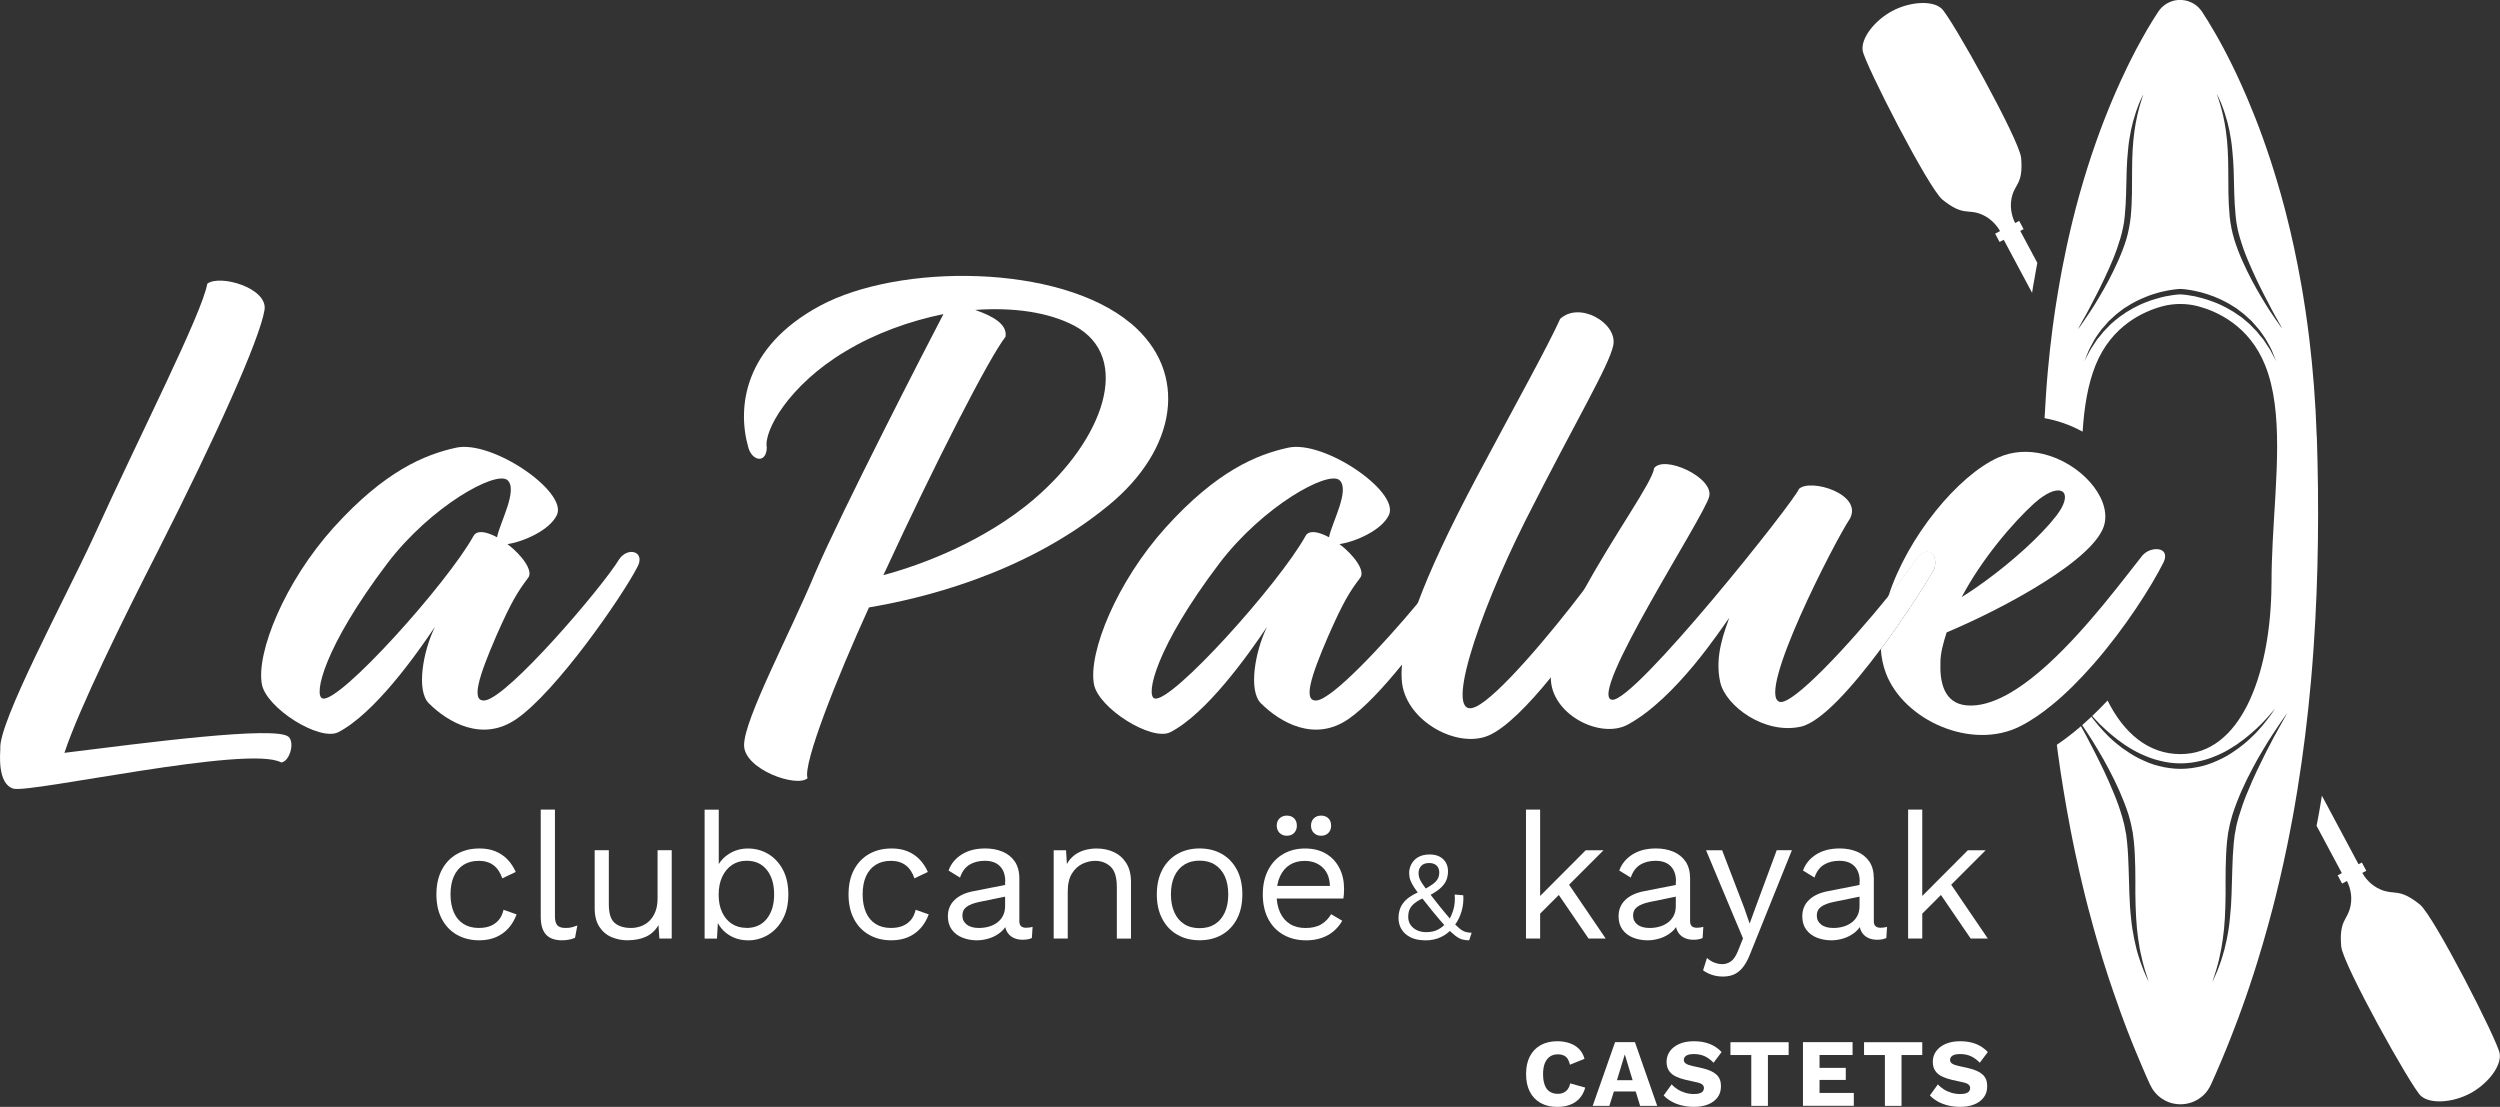 <?xml version="1.0" encoding="UTF-8"?>
<svg xmlns="http://www.w3.org/2000/svg" id="Calque_1" data-name="Calque 1" viewBox="0 0 485.77 215.07">
  <rect x="0" y="0" width="485.77" height="215.07" fill="#333333" stroke="none"/>
  <defs>
    <style>
      .cls-1 {
        fill: #fff;
      }
    </style>
  </defs>
  <g>
    <path class="cls-1" d="M56.1,143.2c-2.28-2.28-28.42,1.21-43.58,3.08,2.82-8.57,11.53-26.24,18.23-39.35,11.13-21.95,19.71-40.95,20.65-46.71.67-4.28-8.71-6.96-11.12-5.09-1.07,5.89-12.74,28.64-22.12,49.25C12.66,116.3-.34,140.39.06,145.48c0,.67-.67,6.83,2.55,7.76s45.85-8.57,52.02-5.09c1.61-.14,2.68-3.75,1.48-4.95Z"></path>
    <path class="cls-1" d="M120.31,108.67c-3.22,5.35-21.72,27.03-26.14,27.43-2.68.27-1.21-4.54,2.28-12.58,2.95-6.69,4.16-8.57,6.17-11.24,1.07-1.34-1.21-4.42-4.02-6.56,2.95-.4,8.31-2.68,9.65-5.75,1.88-4.55-12.6-14.46-19.57-12.99-6.17,1.34-13.94,4.55-23.86,15.53-9.52,10.57-15.02,24.23-13.95,30.38.8,4.69,11.26,11.25,14.88,9.37,6.97-3.61,15.02-14.86,18.77-20.48-2.41,4.95-3.62,12.45-1.21,14.86,3.75,3.75,10.46,7.62,17.03,3.07,7.77-5.35,20.38-23.55,23.46-29.44,1.74-3.08-1.75-4.15-3.49-1.6ZM92.02,104.12c-5.1,9.23-26.15,32.65-29.36,31.59-1.74-.54.14-9.77,12.6-26.24,8.45-11.11,21.05-18.07,23.33-16.19,2.14,1.87-1.48,8.3-2.01,11.11-2.01-1.07-3.89-1.47-4.56-.26Z"></path>
    <path class="cls-1" d="M219.65,62.77c-13.81-11.51-44.91-11.65-60.33-3.35-14.88,8.03-16.08,19.81-13.94,27.44.67,2.68,3.49,3.34,3.62.13-.67-3.21,4.29-12.18,15.29-18.73,5.76-3.48,12.46-5.89,19.03-7.23-2.82,5.36-19.97,38.68-24.93,50.32-4.96,11.91-13.81,28.37-13.81,33.45,0,4.69,10.19,8.3,12.33,6.42-.94-2.81,5.77-19.67,11.94-33.19,9.38-1.6,29.89-6.15,46.52-19.81,13.27-10.84,15.82-25.83,4.29-35.46ZM200.88,97.03c-9.65,8.17-21.72,12.72-29.23,14.72,10.05-21.81,20.64-42.42,23.73-46.31.4-2.41-2.41-4.01-5.9-5.22,7.37-.53,14.2.4,19.3,3.08,11.4,6.15,5.63,22.21-7.91,33.72Z"></path>
    <path class="cls-1" d="M281.98,108.67c-.99,1.65-3.45,4.86-6.48,8.52-6.82,8.19-16.61,18.64-19.66,18.91-2.68.27-1.21-4.54,2.28-12.58,2.95-6.69,4.15-8.57,6.17-11.24,1.07-1.34-1.21-4.42-4.02-6.56,2.95-.4,8.32-2.68,9.65-5.75,1.88-4.55-12.6-14.46-19.57-12.99-6.17,1.34-13.94,4.55-23.86,15.53-9.52,10.57-15.02,24.23-13.94,30.38.8,4.69,11.26,11.25,14.88,9.37,6.98-3.61,15.02-14.86,18.77-20.48-2.41,4.95-3.62,12.45-1.21,14.86,3.75,3.75,10.45,7.62,17.03,3.07,3.03-2.08,6.78-6.11,10.42-10.6,5.72-7.05,11.15-15.24,13.03-18.84,1.74-3.08-1.74-4.15-3.48-1.6ZM253.69,104.12c-5.09,9.23-26.14,32.65-29.36,31.59-1.74-.54.13-9.77,12.6-26.24,8.45-11.11,21.05-18.07,23.32-16.19,2.15,1.87-1.47,8.3-2.01,11.11-2.01-1.07-3.88-1.47-4.56-.26Z"></path>
    <path class="cls-1" d="M312.81,107.6c-1.14,1.74-2.89,4.17-4.95,6.9-6.68,8.81-16.76,20.77-21.06,22.81-6.57,3.08.27-17.53,9.52-36,9.92-19.67,16.36-30.25,17.16-34.26.8-4.28-6.57-8.57-10.33-5.09-2.41,5.36-8.31,15.93-16.22,30.78-5.48,10.33-9.16,18.26-11.44,24.45-1.85,4.99-2.79,8.85-3.07,11.92-.13,1.42-.11,2.66.03,3.78,1.07,7.36,10.72,12.58,16.76,10.04,3.33-1.42,7.76-5.93,12.12-11.29,6.36-7.82,12.57-17.45,14.96-21.9,1.47-2.55-1.48-5.22-3.49-2.14Z"></path>
    <path class="cls-1" d="M372.6,108.27c-1.12,1.76-3.18,4.5-5.69,7.59-7.37,9.12-18.62,21.31-21.13,20.51-4.56-1.47,10.72-31.18,13.68-35.6,2.55-4.81-7.77-7.89-9.92-5.75-.67,2.14-32.04,41.62-36.33,40.95-4.83-.8,17.96-35.6,18.9-39.48.94-3.75-8.84-8.17-10.72-5.49-.17,2.44-7.73,12.87-13.53,23.5-3.12,5.71-5.74,11.49-6.44,16.11-.05.34-.07.68-.08,1.02-.07,7.1,9.58,12.09,14.96,9.16,9.39-5.09,18.23-18.74,19.71-20.75-.8,2.41-2.95,7.36-1.74,12.58,1.07,4.55,8.58,10.17,15.68,8.57,4.02-.92,10.16-7.92,15.5-15.1,4.82-6.47,8.98-13.08,10.37-15.55.8-2.68-.94-4.68-3.22-2.28Z"></path>
    <path class="cls-1" d="M372.6,108.27c-1.12,1.76-3.18,4.5-5.69,7.59-1.13,3.52-1.7,7.01-1.47,10.23,4.82-6.47,8.98-13.08,10.37-15.55.8-2.68-.94-4.68-3.22-2.28Z"></path>
    <path class="cls-1" d="M416.44,107.74c-3.49,4.35-10.68,14.18-18.44,21.27-5.36,4.89-11,8.48-15.87,8.05-4.42-.4-5.23-4.55-5.09-8.3,0-1.87.53-3.75,1.21-5.88,5.43-2.28,12.73-5.85,18.86-9.72,6.14-3.87,11.09-8.02,11.83-11.43,1.15-5.25-4.8-11.8-11.91-13.51-2.85-.69-5.89-.6-8.74.67-7.82,3.49-17.65,15.41-21.37,27,2.51-3.09,4.56-5.84,5.69-7.59,2.28-2.41,4.02-.4,3.22,2.28-1.4,2.47-5.56,9.08-10.37,15.55.11,1.64.43,3.2.98,4.66,3.49,9.23,16.76,15.12,26.15,10.3,2.05-1.04,4.11-2.46,6.14-4.12.11-.09.23-.19.34-.28.23-.2.47-.4.7-.59.3-.26.61-.53.9-.79.39-.35.78-.71,1.17-1.09.31-.3.62-.6.94-.91,1.38-1.37,2.74-2.82,4.05-4.32,6.08-6.96,11.16-14.92,13.64-19.87,1.21-2.95-2.55-2.95-4.02-1.34ZM395.39,97.7c.52-.47,1.02-.86,1.49-1.18,4.01-2.76,6.02-.59,2.66,3.72-.72.94-1.62,1.98-2.66,3.06-3.97,4.17-9.97,9.13-15.71,12.73,3.88-7.36,9.92-14.46,14.21-18.34Z"></path>
  </g>
  <g>
    <path class="cls-1" d="M93.11,164.86c1.19,0,2.24.18,3.14.55s1.69.89,2.35,1.58c.66.69,1.2,1.5,1.61,2.44l-2.61,1.24c-.37-1.1-.92-1.94-1.67-2.52-.74-.58-1.71-.88-2.9-.88s-2.13.26-2.95.77c-.82.51-1.45,1.26-1.89,2.23-.44.97-.65,2.15-.65,3.52s.22,2.52.65,3.5c.43.98,1.06,1.73,1.89,2.25.82.51,1.81.77,2.95.77.89,0,1.67-.14,2.32-.41.65-.28,1.19-.68,1.61-1.2s.71-1.17.88-1.92l2.54.89c-.39,1.05-.92,1.96-1.6,2.71-.68.75-1.49,1.33-2.44,1.73-.95.4-2.03.6-3.24.6-1.6,0-3.03-.35-4.29-1.06-1.26-.71-2.24-1.73-2.95-3.07-.71-1.34-1.06-2.94-1.06-4.79s.35-3.45,1.06-4.79c.71-1.34,1.69-2.36,2.95-3.07,1.26-.71,2.69-1.06,4.29-1.06Z"></path>
    <path class="cls-1" d="M107.83,157.31v20.7c0,.87.16,1.47.48,1.8.32.33.84.5,1.54.5.46,0,.84-.03,1.13-.1.3-.07.7-.19,1.2-.38l-.45,2.4c-.37.16-.77.28-1.2.36-.44.08-.88.12-1.34.12-1.4,0-2.43-.38-3.11-1.13-.68-.75-1.01-1.91-1.01-3.47v-20.8h2.75Z"></path>
    <path class="cls-1" d="M121.94,182.71c-1.1,0-2.13-.21-3.11-.62-.97-.41-1.76-1.08-2.37-2.01-.61-.93-.91-2.13-.91-3.62v-11.26h2.75v10.54c0,1.74.38,2.94,1.13,3.59.76.65,1.82.98,3.19.98.64,0,1.27-.11,1.89-.33.62-.22,1.17-.56,1.66-1.03s.88-1.07,1.17-1.8.43-1.6.43-2.61v-9.34h2.75v17.16h-2.4l-.17-2.61c-.6,1.03-1.4,1.78-2.42,2.25-1.02.47-2.21.7-3.59.7Z"></path>
    <path class="cls-1" d="M145.32,182.71c-.96,0-1.85-.17-2.68-.51-.82-.34-1.53-.82-2.13-1.44s-1.04-1.31-1.34-2.09l.38-.48-.24,4.19h-2.4v-25.06h2.75v11.77l-.34-.51c.46-1.08,1.23-1.96,2.32-2.66s2.33-1.05,3.72-1.05,2.72.35,3.91,1.06,2.14,1.73,2.85,3.06c.71,1.33,1.06,2.93,1.06,4.81s-.36,3.45-1.08,4.79-1.68,2.36-2.87,3.07c-1.19.71-2.49,1.06-3.91,1.06ZM145.04,180.31c1.69,0,3.01-.6,3.96-1.79.95-1.19,1.42-2.77,1.42-4.74s-.47-3.55-1.41-4.74c-.94-1.19-2.25-1.79-3.95-1.79-1.08,0-2.02.28-2.83.82-.81.55-1.45,1.32-1.9,2.3-.46.98-.69,2.14-.69,3.47s.22,2.44.67,3.41c.45.97,1.08,1.72,1.89,2.25.81.53,1.76.79,2.83.79Z"></path>
    <path class="cls-1" d="M173.19,164.86c1.19,0,2.24.18,3.14.55s1.69.89,2.35,1.58c.66.69,1.2,1.5,1.61,2.44l-2.61,1.24c-.37-1.1-.92-1.94-1.67-2.52-.74-.58-1.71-.88-2.9-.88s-2.13.26-2.95.77c-.82.51-1.45,1.26-1.89,2.23-.44.97-.65,2.15-.65,3.52s.22,2.52.65,3.5c.43.98,1.06,1.73,1.89,2.25.82.51,1.81.77,2.95.77.89,0,1.67-.14,2.32-.41.65-.28,1.19-.68,1.61-1.2s.71-1.17.88-1.92l2.54.89c-.39,1.05-.92,1.96-1.6,2.71-.68.75-1.49,1.33-2.44,1.73-.95.4-2.03.6-3.24.6-1.6,0-3.03-.35-4.29-1.06-1.26-.71-2.24-1.73-2.95-3.07-.71-1.34-1.06-2.94-1.06-4.79s.35-3.45,1.06-4.79c.71-1.34,1.69-2.36,2.95-3.07,1.26-.71,2.69-1.06,4.29-1.06Z"></path>
    <path class="cls-1" d="M195.33,171.28c0-1.28-.34-2.27-1.03-2.97-.69-.7-1.66-1.05-2.92-1.05-1.19,0-2.2.26-3.02.77s-1.43,1.34-1.82,2.49l-2.23-1.37c.46-1.28,1.3-2.32,2.54-3.11,1.24-.79,2.77-1.18,4.6-1.18,1.24,0,2.36.21,3.36.63,1.01.42,1.8,1.06,2.38,1.92.58.86.88,1.96.88,3.31v8.31c0,.82.43,1.24,1.3,1.24.43,0,.86-.06,1.27-.17l-.14,2.16c-.46.23-1.05.34-1.79.34-.66,0-1.26-.12-1.79-.38s-.94-.64-1.24-1.15c-.3-.51-.45-1.16-.45-1.94v-.34l.69.1c-.28.89-.74,1.62-1.41,2.18-.66.56-1.41.97-2.23,1.24-.82.26-1.64.4-2.44.4-1.01,0-1.95-.17-2.81-.51-.87-.34-1.56-.86-2.08-1.56-.51-.7-.77-1.56-.77-2.59,0-1.28.43-2.34,1.29-3.17s2.05-1.4,3.59-1.7l6.8-1.34v2.27l-5.53,1.13c-1.12.23-1.96.55-2.51.96-.55.41-.82.98-.82,1.71s.28,1.29.84,1.73c.56.45,1.36.67,2.38.67.66,0,1.3-.09,1.91-.26.61-.17,1.15-.43,1.63-.79.48-.35.86-.8,1.13-1.34.27-.54.41-1.17.41-1.9v-4.74Z"></path>
    <path class="cls-1" d="M204.74,182.37v-17.16h2.4l.24,3.85-.45-.38c.37-.91.86-1.65,1.47-2.21.62-.56,1.33-.96,2.15-1.22.81-.25,1.65-.38,2.52-.38,1.24,0,2.36.23,3.36.7,1.01.47,1.81,1.18,2.42,2.15.61.96.91,2.18.91,3.67v10.99h-2.75v-10.02c0-1.9-.41-3.22-1.22-3.97-.81-.74-1.81-1.12-3-1.12-.82,0-1.65.19-2.47.58-.82.39-1.5,1.02-2.04,1.89-.54.87-.81,2.04-.81,3.5v9.13h-2.75Z"></path>
    <path class="cls-1" d="M233.09,164.86c1.62,0,3.06.35,4.31,1.06s2.22,1.73,2.94,3.07c.71,1.34,1.06,2.94,1.06,4.79s-.35,3.45-1.06,4.79c-.71,1.34-1.69,2.36-2.94,3.07s-2.68,1.06-4.31,1.06-3.03-.35-4.29-1.06c-1.26-.71-2.24-1.73-2.95-3.07s-1.07-2.94-1.07-4.79.36-3.45,1.07-4.79,1.69-2.36,2.95-3.07c1.26-.71,2.69-1.06,4.29-1.06ZM233.09,167.23c-1.17,0-2.16.26-2.99.79s-1.46,1.27-1.91,2.25c-.45.97-.67,2.15-.67,3.52s.23,2.52.67,3.5,1.08,1.74,1.91,2.27c.82.53,1.82.79,2.99.79s2.16-.26,2.99-.79c.82-.52,1.46-1.28,1.91-2.27.45-.98.67-2.15.67-3.5s-.22-2.55-.67-3.52c-.45-.97-1.08-1.72-1.91-2.25s-1.82-.79-2.99-.79Z"></path>
    <path class="cls-1" d="M253.75,182.71c-1.62,0-3.07-.35-4.34-1.06s-2.26-1.73-2.97-3.07-1.07-2.94-1.07-4.79.36-3.45,1.07-4.79,1.68-2.36,2.92-3.07c1.24-.71,2.64-1.06,4.22-1.06s2.97.34,4.1,1.03c1.13.68,2,1.62,2.59,2.8.6,1.18.89,2.5.89,3.97,0,.39-.01.74-.03,1.06-.02.32-.06.61-.1.86h-13.87v-2.44h12.67l-1.41.28c0-1.65-.45-2.92-1.36-3.81-.91-.89-2.09-1.34-3.55-1.34-1.12,0-2.09.26-2.9.77-.81.51-1.44,1.26-1.89,2.23-.45.97-.67,2.15-.67,3.52s.23,2.52.68,3.5,1.1,1.73,1.94,2.25,1.84.77,3,.77c1.26,0,2.28-.24,3.07-.72.79-.48,1.42-1.13,1.91-1.96l2.16,1.27c-.44.78-.99,1.45-1.67,2.03s-1.46,1.01-2.37,1.32c-.9.31-1.92.46-3.04.46ZM250.04,158.48c.6,0,1.07.18,1.42.53.35.36.53.83.53,1.42s-.18,1.04-.53,1.41-.83.55-1.42.55-1.04-.18-1.41-.55-.55-.84-.55-1.41.18-1.07.55-1.42c.37-.35.84-.53,1.41-.53ZM256.7,158.48c.6,0,1.07.18,1.42.53.35.36.53.83.53,1.42s-.18,1.04-.53,1.41-.83.55-1.42.55-1.04-.18-1.41-.55c-.37-.37-.55-.84-.55-1.41s.18-1.07.55-1.42c.36-.35.83-.53,1.41-.53Z"></path>
  </g>
  <path class="cls-1" d="M276.89,182.71c-1.08,0-2-.19-2.77-.56-.77-.38-1.36-.89-1.77-1.55-.41-.65-.61-1.4-.61-2.26,0-.52.07-1.02.21-1.49.14-.47.36-.91.67-1.34.31-.43.73-.83,1.26-1.2.53-.37,1.19-.73,1.97-1.05l1.03-.52c.62-.34,1.14-.67,1.55-.97s.72-.63.92-.99c.21-.36.31-.79.31-1.27,0-.57-.18-1.02-.53-1.34-.35-.32-.83-.48-1.43-.48-.7,0-1.22.19-1.56.58-.34.38-.5.83-.5,1.34,0,.31.04.61.12.9.08.29.26.64.53,1.07.27.42.68.99,1.22,1.69s1.27,1.63,2.18,2.77c.93,1.14,1.7,2.07,2.31,2.76.6.69,1.12,1.22,1.55,1.57.42.35.82.59,1.19.7s.77.17,1.22.17l-.49,1.47c-.47,0-.92-.06-1.34-.17-.42-.11-.88-.36-1.37-.74-.5-.38-1.1-.94-1.79-1.69-.69-.75-1.56-1.76-2.59-3.02-.88-1.1-1.62-2.02-2.21-2.77-.59-.75-1.06-1.39-1.4-1.91-.34-.52-.59-1-.74-1.43-.15-.43-.22-.88-.22-1.34,0-.59.14-1.16.43-1.72s.72-1.01,1.31-1.36c.59-.35,1.35-.53,2.28-.53.7,0,1.32.13,1.84.39.52.26.94.64,1.24,1.13.3.49.45,1.07.45,1.74,0,.57-.09,1.12-.28,1.63s-.54,1.02-1.05,1.52c-.52.5-1.28,1.02-2.29,1.56l-.83.32c-.85.39-1.51.77-1.99,1.14-.47.37-.81.76-1,1.19-.2.43-.29.93-.29,1.52s.15,1.13.47,1.57c.31.44.73.78,1.25,1.02.52.24,1.11.36,1.77.36.9,0,1.66-.16,2.28-.49.62-.33,1.19-.79,1.72-1.4l.32-.29c.42-.67.75-1.43.99-2.28.24-.85.31-1.8.23-2.85l1.67.15c.07,1.05-.04,2.08-.33,3.09-.29,1.01-.74,1.93-1.36,2.75l-.37.52c-.62.74-1.37,1.32-2.26,1.75-.88.43-1.91.65-3.09.65Z"></path>
  <g>
    <path class="cls-1" d="M299.26,157.31v25.06h-2.75v-25.06h2.75ZM311.59,165.2l-7.42,7.42-.65.65-5.63,5.63v-3.43l10.23-10.26h3.47ZM304.41,171.21l7.59,11.16h-3.33l-6.56-9.61,2.3-1.54Z"></path>
    <path class="cls-1" d="M325.66,171.28c0-1.28-.34-2.27-1.03-2.97-.68-.7-1.66-1.05-2.92-1.05-1.19,0-2.2.26-3.02.77s-1.43,1.34-1.82,2.49l-2.23-1.37c.46-1.28,1.3-2.32,2.54-3.11,1.24-.79,2.77-1.18,4.6-1.18,1.24,0,2.36.21,3.36.63,1.01.42,1.8,1.06,2.39,1.92.58.86.87,1.96.87,3.31v8.31c0,.82.44,1.24,1.3,1.24.43,0,.86-.06,1.27-.17l-.14,2.16c-.46.23-1.05.34-1.78.34-.67,0-1.26-.12-1.79-.38s-.94-.64-1.24-1.15-.45-1.16-.45-1.94v-.34l.68.1c-.27.89-.74,1.62-1.41,2.18-.67.56-1.41.97-2.23,1.24-.82.26-1.64.4-2.44.4-1.01,0-1.95-.17-2.82-.51-.87-.34-1.56-.86-2.08-1.56-.51-.7-.77-1.56-.77-2.59,0-1.28.43-2.34,1.29-3.17s2.05-1.4,3.59-1.7l6.8-1.34v2.27l-5.53,1.13c-1.12.23-1.96.55-2.51.96-.55.41-.82.98-.82,1.71s.28,1.29.84,1.73c.56.45,1.36.67,2.39.67.66,0,1.3-.09,1.9-.26.61-.17,1.15-.43,1.63-.79.48-.35.86-.8,1.13-1.34.28-.54.41-1.17.41-1.9v-4.74Z"></path>
    <path class="cls-1" d="M348.18,165.2l-8.07,20.05c-.43,1.12-.91,2.01-1.42,2.66-.51.65-1.09,1.12-1.71,1.41-.63.28-1.36.43-2.18.43-.78,0-1.49-.11-2.15-.33-.65-.22-1.23-.51-1.73-.88l.76-2.4c.46.41.94.72,1.46.91s1.02.29,1.53.29c.59,0,1.15-.18,1.68-.55s1.01-1.11,1.44-2.23l.89-2.23-1.72-4.08-5.46-13.04h3.12l4.29,11.19,1.06,3.05,1.24-3.4,4.02-10.85h2.95Z"></path>
    <path class="cls-1" d="M361.36,171.28c0-1.28-.34-2.27-1.03-2.97-.68-.7-1.66-1.05-2.92-1.05-1.19,0-2.2.26-3.02.77s-1.43,1.34-1.82,2.49l-2.23-1.37c.46-1.28,1.3-2.32,2.54-3.11,1.24-.79,2.77-1.18,4.6-1.18,1.24,0,2.36.21,3.36.63,1.01.42,1.8,1.06,2.39,1.92.58.86.87,1.96.87,3.31v8.31c0,.82.44,1.24,1.3,1.24.43,0,.86-.06,1.27-.17l-.14,2.16c-.46.23-1.05.34-1.78.34-.67,0-1.26-.12-1.79-.38s-.94-.64-1.24-1.15-.45-1.16-.45-1.94v-.34l.68.1c-.27.89-.74,1.62-1.41,2.18-.67.56-1.41.97-2.23,1.24-.82.26-1.64.4-2.44.4-1.01,0-1.95-.17-2.82-.51-.87-.34-1.56-.86-2.08-1.56-.51-.7-.77-1.56-.77-2.59,0-1.28.43-2.34,1.29-3.17s2.05-1.4,3.59-1.7l6.8-1.34v2.27l-5.53,1.13c-1.12.23-1.96.55-2.51.96-.55.41-.82.98-.82,1.71s.28,1.29.84,1.73c.56.45,1.36.67,2.39.67.66,0,1.3-.09,1.9-.26.61-.17,1.15-.43,1.63-.79.48-.35.86-.8,1.13-1.34.28-.54.41-1.17.41-1.9v-4.74Z"></path>
    <path class="cls-1" d="M373.51,157.31v25.06h-2.75v-25.06h2.75ZM385.84,165.2l-7.42,7.42-.65.65-5.63,5.63v-3.43l10.23-10.26h3.47ZM378.66,171.21l7.59,11.16h-3.33l-6.56-9.61,2.3-1.54Z"></path>
  </g>
  <g>
    <path class="cls-1" d="M308.02,211.34c-.24.86-.62,1.57-1.14,2.13-.53.56-1.15.97-1.88,1.22-.72.26-1.52.39-2.4.39-1.25,0-2.33-.25-3.24-.76-.91-.51-1.61-1.23-2.1-2.19-.49-.95-.73-2.09-.73-3.43s.24-2.48.73-3.43,1.19-1.68,2.1-2.19c.91-.51,1.99-.76,3.23-.76.86,0,1.66.12,2.38.37s1.34.61,1.84,1.12c.5.5.86,1.14,1.07,1.93l-2.83,1.14c-.18-.77-.46-1.31-.85-1.59-.39-.29-.89-.43-1.49-.43s-1.1.14-1.53.43c-.43.29-.76.72-1,1.28-.23.57-.35,1.28-.35,2.13s.11,1.55.32,2.12c.21.58.53,1.01.97,1.29.43.29.97.43,1.6.43.6,0,1.11-.17,1.53-.5s.7-.84.85-1.53l2.93.82Z"></path>
    <path class="cls-1" d="M322.01,214.88h-3.32l-.86-2.8h-4.24l-.88,2.8h-3.24l4.35-12.38h3.86l4.33,12.38ZM314.19,209.89h3.04l-1.52-5.01-1.52,5.01Z"></path>
    <path class="cls-1" d="M329.17,202.32c1.15,0,2.17.18,3.05.53s1.65.88,2.3,1.57l-1.56,2.08c-.54-.56-1.12-.99-1.73-1.27s-1.32-.42-2.11-.42c-.46,0-.84.05-1.13.15-.29.1-.49.24-.62.41s-.19.38-.19.6c0,.26.12.48.37.67.24.18.64.33,1.19.46l2.08.47c1.24.29,2.14.71,2.72,1.25.58.55.86,1.28.86,2.2s-.22,1.62-.68,2.22c-.45.61-1.07,1.06-1.86,1.37s-1.69.46-2.7.46c-.83,0-1.61-.09-2.36-.27-.75-.18-1.42-.44-2.02-.78-.6-.34-1.11-.73-1.52-1.16l1.56-2.16c.31.36.7.68,1.15.97s.96.5,1.5.67c.54.16,1.1.24,1.66.24.44,0,.8-.04,1.1-.13.29-.09.51-.22.65-.4.14-.18.21-.38.21-.62,0-.26-.09-.48-.28-.66-.19-.18-.54-.34-1.07-.46l-2.29-.51c-.7-.16-1.32-.38-1.87-.65-.54-.27-.97-.63-1.28-1.09-.31-.46-.47-1.03-.47-1.72,0-.78.21-1.47.64-2.07.43-.6,1.04-1.08,1.84-1.43.8-.35,1.76-.52,2.87-.52Z"></path>
    <path class="cls-1" d="M347.55,202.51v2.49h-4.03v9.88h-3.23v-9.88h-4.05v-2.49h11.31Z"></path>
    <path class="cls-1" d="M350.33,214.88v-12.38h9.64v2.49h-6.42v2.51h5.1v2.34h-5.1v2.53h6.66v2.49h-9.88Z"></path>
    <path class="cls-1" d="M373.51,202.51v2.49h-4.03v9.88h-3.23v-9.88h-4.05v-2.49h11.31Z"></path>
    <path class="cls-1" d="M380.9,202.32c1.15,0,2.17.18,3.05.53s1.65.88,2.3,1.57l-1.56,2.08c-.54-.56-1.12-.99-1.73-1.27s-1.32-.42-2.11-.42c-.46,0-.84.05-1.13.15-.29.1-.49.24-.62.41s-.19.38-.19.6c0,.26.12.48.37.67.24.18.64.33,1.19.46l2.08.47c1.24.29,2.14.71,2.72,1.25.58.55.86,1.28.86,2.2s-.22,1.62-.68,2.22c-.45.61-1.07,1.06-1.86,1.37s-1.69.46-2.7.46c-.83,0-1.61-.09-2.36-.27-.75-.18-1.42-.44-2.02-.78-.6-.34-1.11-.73-1.52-1.16l1.56-2.16c.31.36.7.68,1.15.97s.96.5,1.5.67c.54.16,1.1.24,1.66.24.44,0,.8-.04,1.1-.13.29-.09.51-.22.65-.4.14-.18.21-.38.21-.62,0-.26-.09-.48-.28-.66-.19-.18-.54-.34-1.07-.46l-2.29-.51c-.7-.16-1.32-.38-1.87-.65-.54-.27-.97-.63-1.28-1.09-.31-.46-.47-1.03-.47-1.72,0-.78.21-1.47.64-2.07.43-.6,1.04-1.08,1.84-1.43.8-.35,1.76-.52,2.87-.52Z"></path>
  </g>
  <g>
    <path class="cls-1" d="M470.22,175.77c-4.12-3.31-4.89-1.75-7.66-2.93-1.95-.83-3.03-2.32-3.55-3.22l.14-.08.64-.34-.86-1.61-.65.34-7.12-13.33c-.09.54-.17,1.07-.26,1.6-.08.48-.16.97-.26,1.54-.12.69-.25,1.36-.38,2.05l-.13.67,4.91,9.19-.81.43.86,1.61.81-.43.14-.08c.46.93,1.1,2.66.71,4.74-.56,2.96-2.29,2.73-1.83,7.99.3,3.45,13.62,27.37,15.48,29.03,1.86,1.66,6.25,1.29,9.58-.49s6.09-5.23,5.74-7.7c-.35-2.47-12.82-26.83-15.52-29Z"></path>
    <path class="cls-1" d="M395.01,55.85v-.09s.03-.09.03-.09c.11-.56.2-1.09.29-1.6.06-.37.13-.74.19-1.1.05-.24.09-.48.13-.72v-.08s.03-.08.03-.08c.06-.3.12-.62.19-1.01l-3.32-6.21.65-.34-.86-1.61-.79.42c-.35-.7-1.12-2.59-.7-4.75.56-2.96,2.33-2.66,1.87-7.92-.3-3.45-13.61-27.36-15.47-29.02-1.86-1.66-6.25-1.29-9.58.49s-6.09,5.21-5.74,7.68c.35,2.47,12.81,26.81,15.51,28.98,4.12,3.31,4.87,1.7,7.64,2.88,2.03.86,3.17,2.54,3.55,3.22l-.96.51.86,1.61.81-.43,5.51,10.31.17-1.06Z"></path>
  </g>
  <path class="cls-1" d="M450.16,84.87c-.22-6.76-.73-13.11-1.45-19.06-.23-1.87-.47-3.71-.74-5.51-.16-1.09-.33-2.17-.51-3.23-.08-.53-.17-1.06-.27-1.58-.46-2.62-.95-5.15-1.48-7.58-.24-1.11-.49-2.2-.74-3.27-.25-1.07-.52-2.13-.78-3.16-.13-.52-.26-1.03-.4-1.54-.41-1.52-.82-3-1.25-4.43-1.84-6.21-3.83-11.61-5.78-16.19-.08-.2-.17-.4-.25-.59-.25-.58-.5-1.15-.75-1.71-.11-.25-.22-.5-.33-.74-.29-.65-.58-1.27-.87-1.89-.29-.61-.57-1.19-.85-1.77-.28-.57-.56-1.12-.83-1.65-.27-.53-.54-1.04-.8-1.54-.26-.49-.52-.96-.77-1.42-.25-.46-.49-.89-.73-1.3-1.07-1.87-1.99-3.35-2.71-4.44-.06-.09-.12-.17-.19-.26-.13-.17-.27-.33-.41-.48-.44-.46-.95-.82-1.52-1.07-.19-.09-.38-.17-.58-.23-.2-.07-.4-.11-.61-.15-.31-.06-.62-.09-.95-.09-.53,0-1.06.08-1.55.24-.79.25-1.51.7-2.1,1.3-.07.07-.14.15-.21.23-.14.16-.26.33-.38.51-.32.49-.68,1.05-1.08,1.69-.18.29-.37.61-.56.93-.02.02-.04.05-.05.08-.14.25-.3.5-.46.77-.16.26-.31.54-.47.82-.17.3-.35.61-.53.94-.36.64-.73,1.32-1.12,2.05-.19.36-.38.73-.58,1.12-.19.37-.38.73-.57,1.12-.21.43-.43.86-.64,1.3-.41.85-.83,1.74-1.26,2.67-.28.62-.57,1.26-.86,1.92-.14.32-.29.66-.43,1s-.29.68-.44,1.03c-.16.39-.32.79-.49,1.19-.16.4-.32.81-.49,1.22-.11.28-.22.55-.33.83-.14.37-.29.75-.44,1.13-.14.38-.29.77-.44,1.16-.29.79-.58,1.59-.87,2.41-.28.8-.56,1.63-.85,2.47-.28.84-.56,1.7-.83,2.57-1.01,3.21-1.99,6.66-2.89,10.35-.13.52-.26,1.06-.38,1.59-.13.54-.26,1.09-.38,1.65-.12.53-.24,1.08-.36,1.63-.28,1.3-.55,2.62-.81,3.97-.08.38-.15.77-.22,1.16-.11.59-.22,1.18-.32,1.77-.11.59-.21,1.19-.31,1.8-.13.74-.25,1.5-.37,2.26-.07.47-.14.94-.22,1.42-.1.62-.19,1.25-.27,1.89-.09.63-.17,1.27-.26,1.92-.17,1.28-.32,2.59-.47,3.91-.14,1.33-.28,2.67-.4,4.03-.13,1.49-.26,3.01-.36,4.54-.11,1.54-.2,3.1-.28,4.68h.01c2.55.45,5.06,1.34,7.38,2.62.31-4.79,1.03-9.19,2.49-12.85,3.12-7.82,9.47-10.55,12.96-11.5,2.3-.62,4.77-.62,7.07,0,3.5.95,9.85,3.67,12.97,11.49,3.59,8.98,2.08,21.78,1.45,34.21-.13,2.64-.23,5.25-.23,7.81,0,.77-.01,1.52-.04,2.29h0c-.47,16.05-5.99,31.2-17.66,31.2-6.27,0-11.02-4.12-14.16-10.41-.97,1.03-1.96,2.03-2.98,3,0,.01.02.02.03.04.4.45.9,1,1.5,1.6.3.3.63.6.97.91.35.34.71.67,1.12,1,.78.68,1.68,1.35,2.65,2.02.98.65,2.05,1.3,3.22,1.83,1.15.53,2.38,1.01,3.69,1.31,1.31.33,2.61.5,4,.5s2.68-.19,3.98-.5c1.3-.3,2.53-.78,3.69-1.31,1.16-.53,2.23-1.2,3.21-1.84.97-.68,1.87-1.35,2.65-2.03.4-.34.77-.67,1.1-.98.35-.34.68-.64.98-.94.6-.6,1.09-1.15,1.5-1.6.4-.45.7-.83.92-1.07.15-.19.25-.3.31-.35-.03.05-.13.16-.26.38-.2.27-.43.68-.82,1.17-.37.48-.82,1.08-1.37,1.74-.55.65-1.19,1.38-1.96,2.1-.75.75-1.62,1.49-2.6,2.22-.98.71-2.05,1.45-3.25,2.04-1.2.58-2.47,1.15-3.85,1.48-1.37.35-2.8.55-4.23.56-1.42-.01-2.9-.21-4.25-.56-1.38-.33-2.65-.89-3.85-1.48-1.2-.59-2.27-1.32-3.27-2.02-.97-.73-1.84-1.46-2.61-2.22-.76-.73-1.4-1.45-1.95-2.1-.57-.65-1.02-1.25-1.39-1.73,0,0-.01-.02-.02-.02-.59.55-1.18,1.1-1.79,1.63.35.52.75,1.12,1.19,1.8.58.88,1.21,1.89,1.87,3.01.67,1.12,1.38,2.34,2.07,3.67.7,1.31,1.4,2.73,2.07,4.23.65,1.48,1.28,3.06,1.81,4.71.23.85.48,1.68.63,2.57l.13.65c.02.11.05.2.07.33l.03.32.17,1.3c.34,3.51.29,6.96.29,10.19.03,1.62.05,3.17.15,4.65.08,1.46.22,2.85.4,4.11.18,1.27.38,2.44.64,3.45.2,1.03.48,1.9.68,2.63.37,1.13.62,1.89.68,2.15-.05-.08-.11-.23-.22-.44-.15-.38-.43-.92-.71-1.62-.25-.71-.62-1.57-.92-2.58-.34-1-.64-2.17-.9-3.45-.27-1.28-.5-2.68-.64-4.18-.17-1.48-.26-3.07-.32-4.68-.05-1.62-.1-3.3-.15-5-.05-1.68-.13-3.4-.3-5.08l-.15-1.28-.04-.32c-.02-.08-.05-.2-.07-.3l-.12-.61c-.11-.82-.37-1.62-.58-2.44-.23-.8-.5-1.58-.77-2.37-.3-.77-.55-1.53-.88-2.26-.6-1.48-1.24-2.92-1.87-4.25-.32-.67-.64-1.31-.94-1.93-.3-.63-.61-1.23-.9-1.8-.6-1.15-1.15-2.2-1.63-3.13-.37-.69-.71-1.3-1.01-1.84-1.52,1.31-3.09,2.53-4.69,3.61.08.58.16,1.17.23,1.75.32,2.35.67,4.69,1.06,7.04.2,1.25.41,2.5.64,3.75.25,1.42.52,2.84.79,4.26.13.67.26,1.34.4,2.01.14.7.28,1.39.43,2.08.26,1.24.53,2.49.82,3.73.04.14.07.29.1.44.16.7.32,1.39.49,2.08.16.68.32,1.36.49,2.04.2.82.41,1.63.62,2.44.33,1.27.67,2.55,1.03,3.82.19.68.38,1.37.58,2.07.4,1.37.8,2.75,1.22,4.12.4,1.3.82,2.59,1.24,3.89.04.1.07.19.1.28.22.66.44,1.32.67,1.98.46,1.36.94,2.73,1.43,4.08.25.68.5,1.35.75,2.03.24.64.49,1.28.73,1.92.02.04.03.07.04.1.52,1.35,1.06,2.7,1.62,4.03.42,1.01.84,2.01,1.27,3.01.22.5.43,1,.65,1.5.22.5.45,1,.67,1.49.14.29.29.58.46.86h0c.18.28.37.55.58.79.11.13.23.26.35.38.08.08.17.17.26.25.23.2.47.39.73.55h0c.17.11.34.21.51.31.14.08.29.15.44.22,2.27,1,4.98.64,6.95-1.09.09-.08.17-.16.26-.25s.17-.17.25-.26c.16-.17.3-.37.44-.56.27-.38.5-.8.7-1.24,1.42-3.14,2.75-6.3,3.99-9.49.41-1.06.82-2.13,1.22-3.19.26-.7.52-1.4.77-2.11.26-.72.52-1.45.77-2.17.2-.58.4-1.15.59-1.72.33-.97.65-1.94.96-2.91.24-.75.48-1.5.71-2.26.36-1.15.71-2.31,1.04-3.46.68-2.31,1.31-4.63,1.92-6.95.18-.7.36-1.39.53-2.09.26-1.04.52-2.1.76-3.15.55-2.34,1.06-4.67,1.54-7.01.12-.58.24-1.17.35-1.75.23-1.17.45-2.34.67-3.51.13-.67.25-1.34.36-2.02.19-1.09.38-2.17.55-3.25,1.15-7.08,2.02-14.17,2.65-21.23.1-1.07.19-2.14.27-3.21,0-.1.02-.19.02-.28.08-1.08.16-2.16.24-3.24.95-13.89,1.04-27.59.61-40.82ZM403.79,63.89c.11-.23.45-.83.95-1.72.34-.56.71-1.27,1.15-2.08.44-.82.92-1.75,1.43-2.75.26-.5.53-1.03.8-1.59.27-.55.55-1.1.82-1.7.56-1.16,1.1-2.42,1.65-3.72.28-.64.5-1.32.76-2,.23-.67.45-1.37.67-2.07.19-.7.4-1.42.52-2.13l.1-.53c.01-.08.05-.18.05-.26l.04-.28.13-1.12c.15-1.47.22-2.98.26-4.45.03-1.49.08-2.97.11-4.38.05-1.43.13-2.82.28-4.11.11-1.3.33-2.53.55-3.67.23-1.12.5-2.13.8-3.01.25-.9.58-1.63.8-2.27.25-.62.5-1.08.64-1.4.08-.19.13-.3.18-.38-.07.25-.28.88-.59,1.87-.17.63-.42,1.4-.6,2.3-.22.88-.38,1.92-.55,3.02-.15,1.11-.28,2.33-.35,3.61-.08,1.3-.1,2.65-.11,4.06-.02,2.83.04,5.87-.26,8.95-.15,1.48-.46,3.08-.89,4.51-.45,1.45-1,2.83-1.59,4.15-.58,1.32-1.2,2.55-1.81,3.72-.6,1.15-1.22,2.23-1.8,3.2-.56.98-1.13,1.87-1.63,2.65-.52.77-.97,1.45-1.33,1.98-.56.85-.98,1.4-1.15,1.6ZM441.58,68.87c-.23-.45-.45-.91-.75-1.31l-.82-1.27c-.27-.43-.64-.8-.94-1.18-.31-.4-.61-.8-.98-1.13l-1.04-1.07-1.15-.97c-.37-.34-.8-.58-1.2-.86l-.62-.43-.63-.37c-.43-.25-.85-.52-1.32-.72-.44-.22-.88-.46-1.34-.63-.47-.17-.92-.38-1.39-.52-.48-.15-.93-.34-1.42-.45-.48-.13-.97-.26-1.45-.37-.49-.1-.97-.18-1.47-.25-.48-.07-.93-.12-1.43-.14-.49.02-.95.07-1.43.14-.5.07-.98.15-1.46.25-.49.1-.97.23-1.45.37-.48.11-.93.3-1.42.43-.46.15-.91.37-1.38.53-.47.17-.9.41-1.35.63-.47.2-.88.47-1.31.72l-.64.37-.61.43c-.4.28-.83.53-1.2.86l-1.15.97-1.05,1.07c-.37.34-.67.73-.98,1.13-.3.38-.67.75-.93,1.18l-.82,1.25c-.3.42-.52.89-.75,1.33l-.7,1.35.57-1.42c.18-.46.37-.95.63-1.38l.73-1.35c.25-.47.56-.85.85-1.28.3-.41.58-.85.95-1.21l1.01-1.17,1.15-1.05c.37-.37.8-.63,1.2-.97l.62-.47.67-.41c.43-.26.86-.55,1.33-.78.47-.22.92-.49,1.4-.68.49-.19.94-.42,1.43-.59.48-.16.97-.35,1.48-.48.48-.15.98-.28,1.5-.38.5-.13,1.01-.2,1.53-.28.5-.08,1.05-.15,1.57-.17h.03c.52.01,1.07.08,1.57.16.52.08,1.03.15,1.54.29.52.1,1.01.23,1.5.38.52.13,1,.32,1.48.49.5.15.95.4,1.43.58.49.2.94.46,1.4.68.46.23.9.52,1.33.79l.67.41.61.47c.4.33.83.6,1.2.97l1.15,1.05,1.01,1.16c.37.37.65.8.95,1.21.28.44.6.82.85,1.28l.74,1.33c.26.45.45.92.63,1.4l.57,1.42-.7-1.35ZM442.31,62.27c-.37-.53-.82-1.21-1.34-1.98-.5-.79-1.06-1.67-1.63-2.65-.58-.97-1.2-2.05-1.8-3.2-.61-1.16-1.23-2.4-1.81-3.72-.59-1.31-1.13-2.7-1.58-4.15-.44-1.43-.76-3.03-.91-4.51-.3-3.09-.25-6.12-.27-8.95-.01-1.42-.03-2.77-.11-4.06-.07-1.28-.2-2.5-.35-3.62-.17-1.1-.33-2.13-.55-3.01-.19-.9-.44-1.66-.61-2.3-.31-.98-.53-1.62-.6-1.87.05.08.1.2.19.38.13.32.38.78.64,1.4.22.64.55,1.37.8,2.27.3.88.56,1.9.8,3.01.22,1.13.44,2.37.55,3.67.15,1.3.23,2.68.29,4.11.03,1.42.08,2.88.11,4.38.05,1.47.12,2.98.27,4.45l.13,1.12.04.29c0,.08.03.18.05.26l.1.53c.11.71.33,1.43.52,2.13.22.7.43,1.4.67,2.07.27.68.49,1.37.77,2,.55,1.3,1.09,2.55,1.65,3.72.26.6.55,1.15.82,1.7.27.55.53,1.09.8,1.59.52,1,1,1.93,1.43,2.75.43.82.82,1.51,1.15,2.08.5.88.83,1.48.95,1.72-.17-.2-.58-.75-1.15-1.6ZM441.97,142.96c-.48.94-1.03,1.99-1.63,3.13-.28.57-.59,1.17-.89,1.8-.3.62-.62,1.27-.94,1.93-.63,1.33-1.26,2.77-1.86,4.25-.34.73-.58,1.5-.88,2.27-.27.78-.53,1.57-.77,2.37-.22.82-.46,1.62-.58,2.43l-.11.62c-.02.1-.05.22-.07.3l-.04.32-.15,1.28c-.16,1.69-.25,3.4-.29,5.09-.05,1.7-.1,3.39-.15,5-.05,1.61-.15,3.2-.32,4.68-.13,1.5-.36,2.9-.63,4.18-.26,1.28-.56,2.45-.89,3.45-.3,1.02-.67,1.87-.92,2.58-.28.7-.56,1.24-.71,1.62-.13.28-.22.45-.25.52.05-.19.32-.97.71-2.22.2-.74.49-1.6.68-2.64.25-1.01.45-2.19.63-3.45.19-1.27.32-2.65.4-4.11.1-1.48.11-3.03.14-4.65,0-3.23-.05-6.68.28-10.2l.17-1.3.03-.32c.02-.13.05-.22.07-.33l.13-.65c.15-.88.4-1.71.64-2.56.52-1.65,1.15-3.24,1.8-4.72.67-1.5,1.37-2.92,2.07-4.23.68-1.33,1.4-2.55,2.07-3.67.65-1.13,1.3-2.13,1.87-3.01.58-.88,1.08-1.65,1.51-2.27.7-1.03,1.18-1.68,1.34-1.88-.13.23-.52.94-1.13,2.01-.37.65-.81,1.45-1.31,2.38Z"></path>
</svg>
